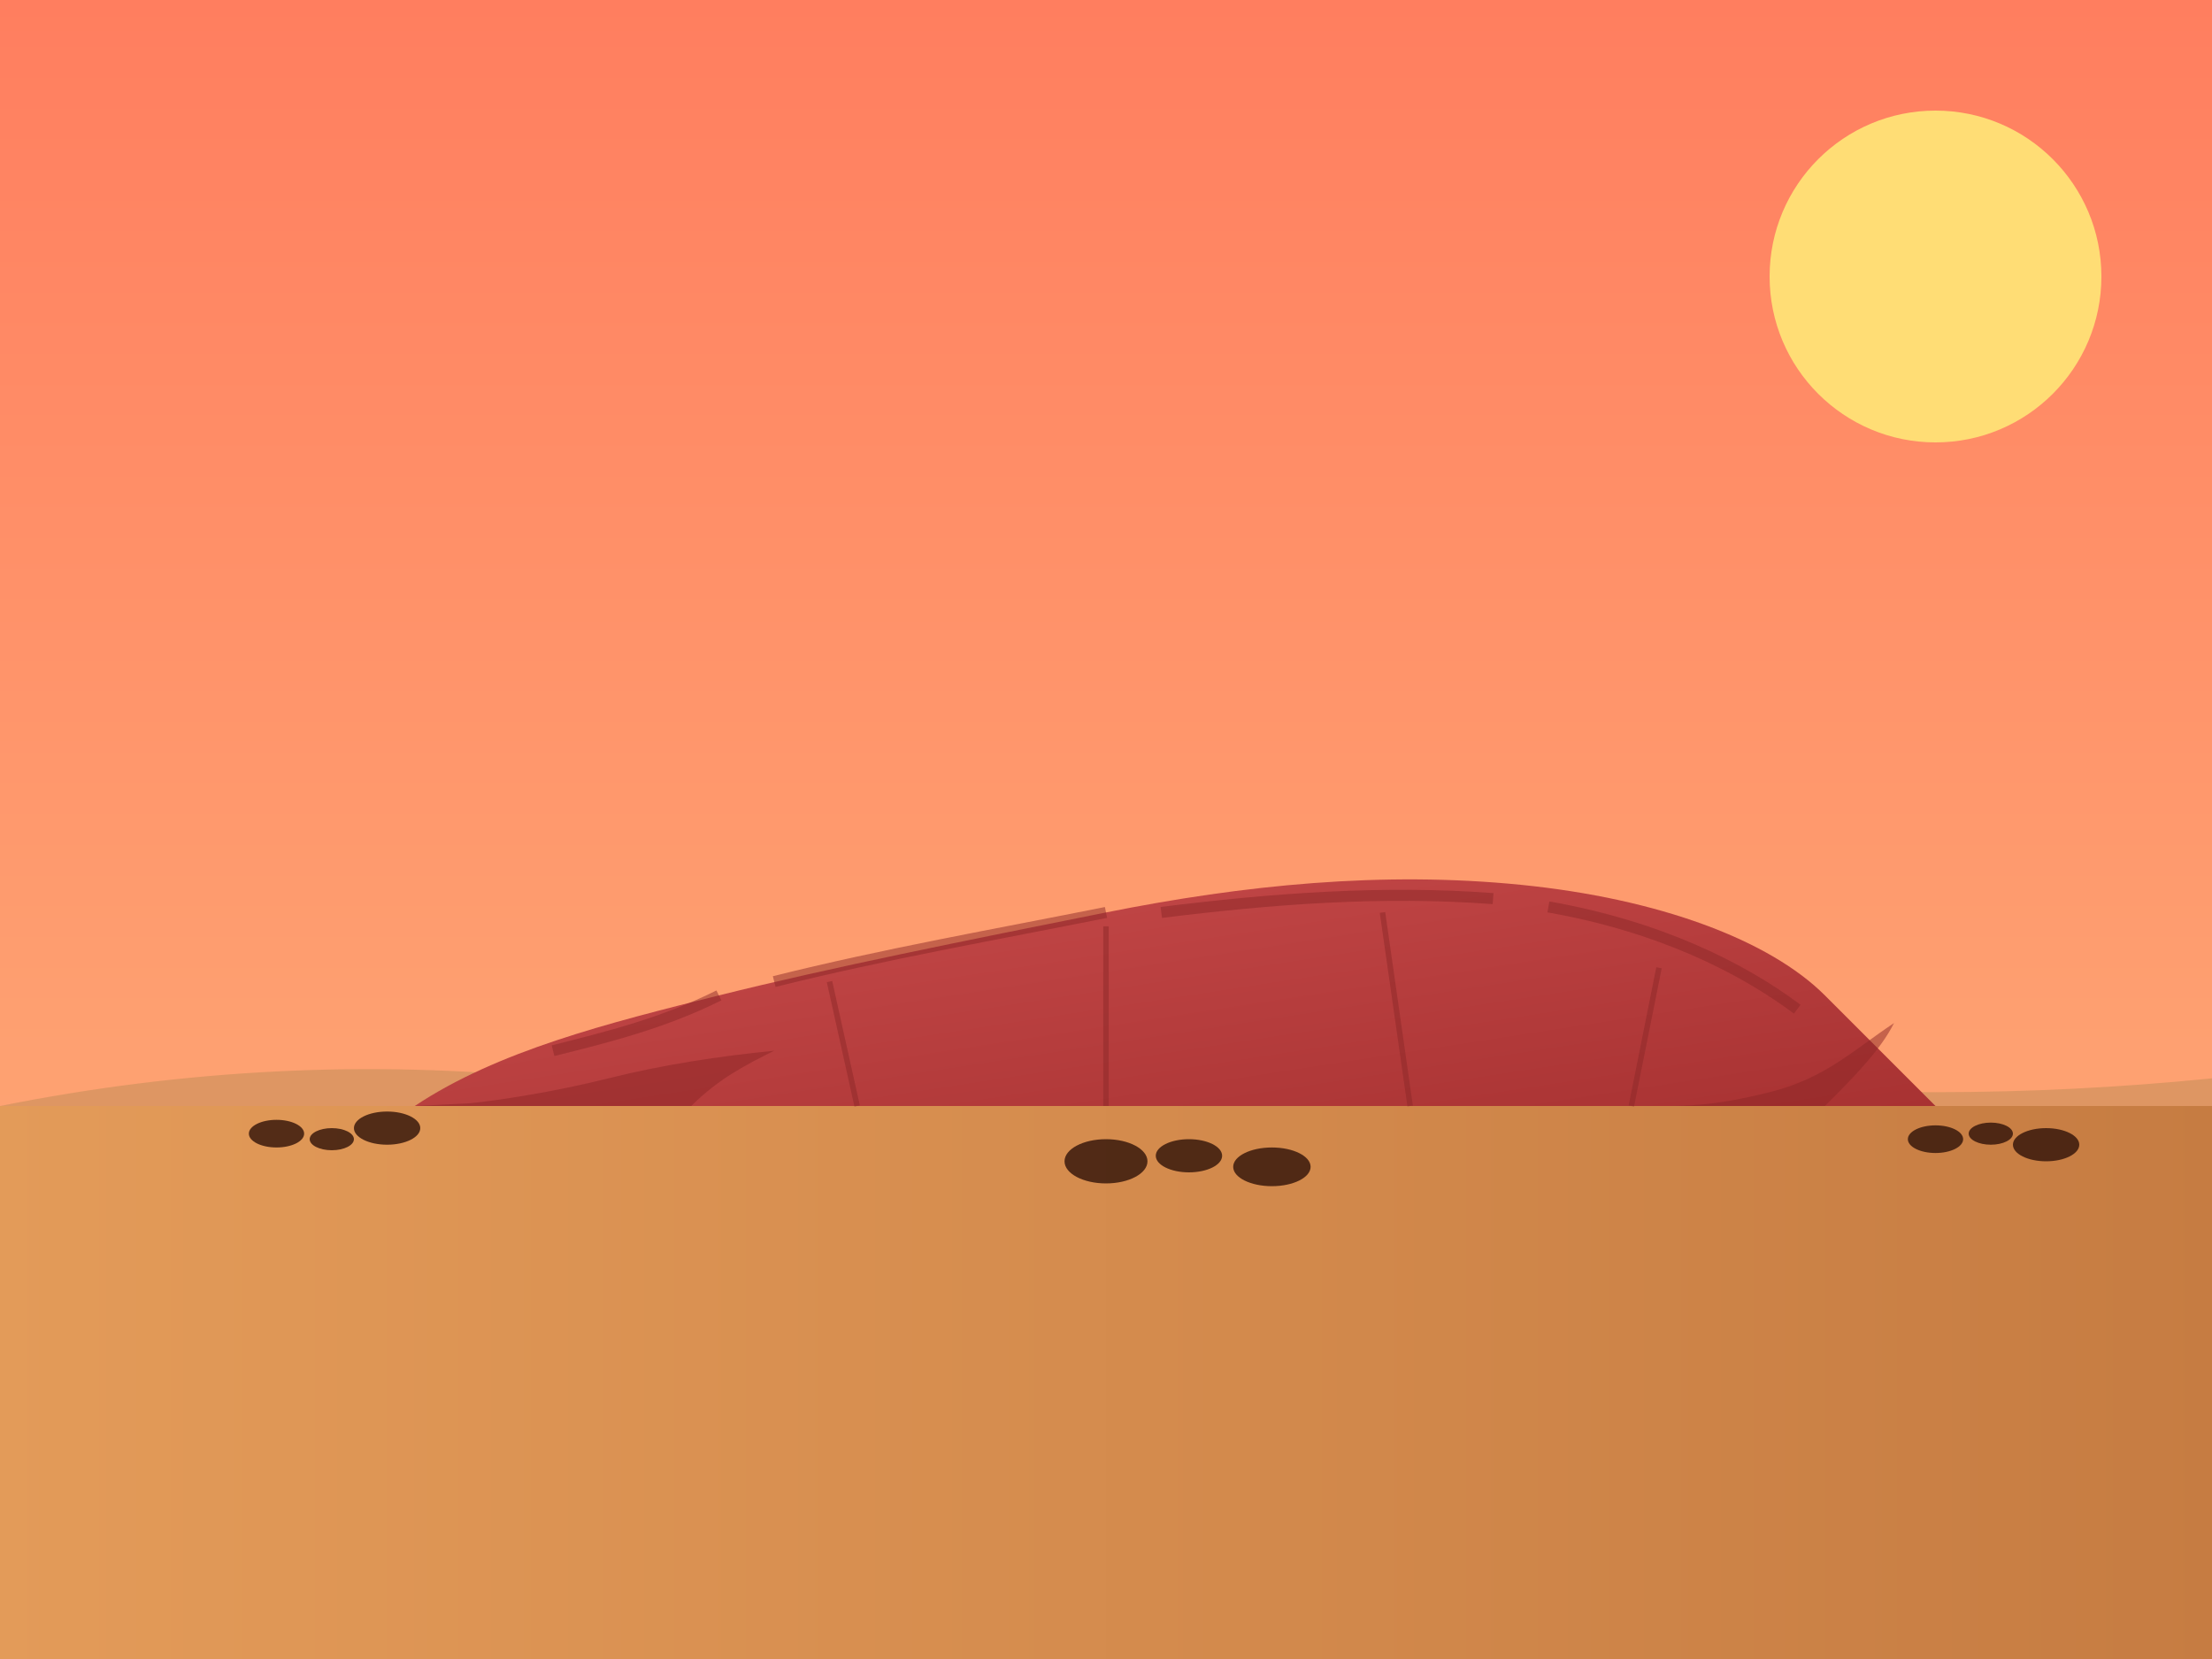<svg xmlns="http://www.w3.org/2000/svg" viewBox="0 0 800 600" width="800" height="600">
  <!-- Sky gradient background -->
  <defs>
    <linearGradient id="sky-gradient" x1="0%" y1="0%" x2="0%" y2="100%">
      <stop offset="0%" stop-color="#ff7e5f" />
      <stop offset="100%" stop-color="#feb47b" />
    </linearGradient>
    
    <linearGradient id="uluru-gradient" x1="0%" y1="0%" x2="100%" y2="100%">
      <stop offset="0%" stop-color="#c94c4c" />
      <stop offset="100%" stop-color="#a83232" />
    </linearGradient>
    
    <linearGradient id="ground-gradient" x1="0%" y1="0%" x2="100%" y2="0%">
      <stop offset="0%" stop-color="#e39b59" />
      <stop offset="100%" stop-color="#c67c42" />
    </linearGradient>
  </defs>
  
  <!-- Sky -->
  <rect width="800" height="600" fill="url(#sky-gradient)" />
  
  <!-- Sun -->
  <circle cx="700" cy="100" r="60" fill="#ffdd75" />
  
  <!-- Ground -->
  <rect width="800" height="200" y="400" fill="url(#ground-gradient)" />
  
  <!-- Distant hills -->
  <path d="M0,400 Q100,380 200,390 Q300,400 400,380 Q500,370 600,390 Q700,400 800,390 L800,400 L0,400 Z" 
        fill="#d6945f" opacity="0.8" />
  
  <!-- Uluru silhouette -->
  <path d="M150,400 C180,380 220,370 260,360
           C300,350 350,340 400,330
           C450,320 500,315 550,320
           C600,325 640,340 660,360
           C680,380 690,390 700,400
           L150,400 Z" 
        fill="url(#uluru-gradient)" />
  
  <!-- Uluru texture details -->
  <g opacity="0.5">
    <path d="M200,380 C220,375 240,370 260,360" stroke="#8c2727" stroke-width="4" fill="none" />
    <path d="M280,355 C320,345 360,338 400,330" stroke="#8c2727" stroke-width="4" fill="none" />
    <path d="M420,330 C460,325 500,322 540,325" stroke="#8c2727" stroke-width="4" fill="none" />
    <path d="M560,328 C600,335 630,350 650,365" stroke="#8c2727" stroke-width="4" fill="none" />
    <path d="M300,355 L310,400" stroke="#8c2727" stroke-width="2" fill="none" />
    <path d="M400,335 L400,400" stroke="#8c2727" stroke-width="2" fill="none" />
    <path d="M500,330 L510,400" stroke="#8c2727" stroke-width="2" fill="none" />
    <path d="M600,350 L590,400" stroke="#8c2727" stroke-width="2" fill="none" />
  </g>
  
  <!-- Shadows -->
  <path d="M150,400 L250,400 C260,390 270,385 280,380 C260,382 240,385 220,390 C200,395 180,398 170,399 L150,400 Z" 
        fill="#8c2727" opacity="0.5" />
  
  <path d="M600,400 L660,400 C670,390 680,380 685,370 C670,380 660,390 640,395 C620,400 610,400 600,400 Z" 
        fill="#8c2727" opacity="0.5" />
  
  <!-- Vegetation silhouettes -->
  <g opacity="0.8" fill="#301208">
    <ellipse cx="100" cy="410" rx="10" ry="5" />
    <ellipse cx="120" cy="412" rx="8" ry="4" />
    <ellipse cx="140" cy="408" rx="12" ry="6" />
    
    <ellipse cx="700" cy="412" rx="10" ry="5" />
    <ellipse cx="720" cy="410" rx="8" ry="4" />
    <ellipse cx="740" cy="414" rx="12" ry="6" />
    
    <ellipse cx="400" cy="420" rx="15" ry="8" />
    <ellipse cx="430" cy="418" rx="12" ry="6" />
    <ellipse cx="460" cy="422" rx="14" ry="7" />
  </g>
</svg>
